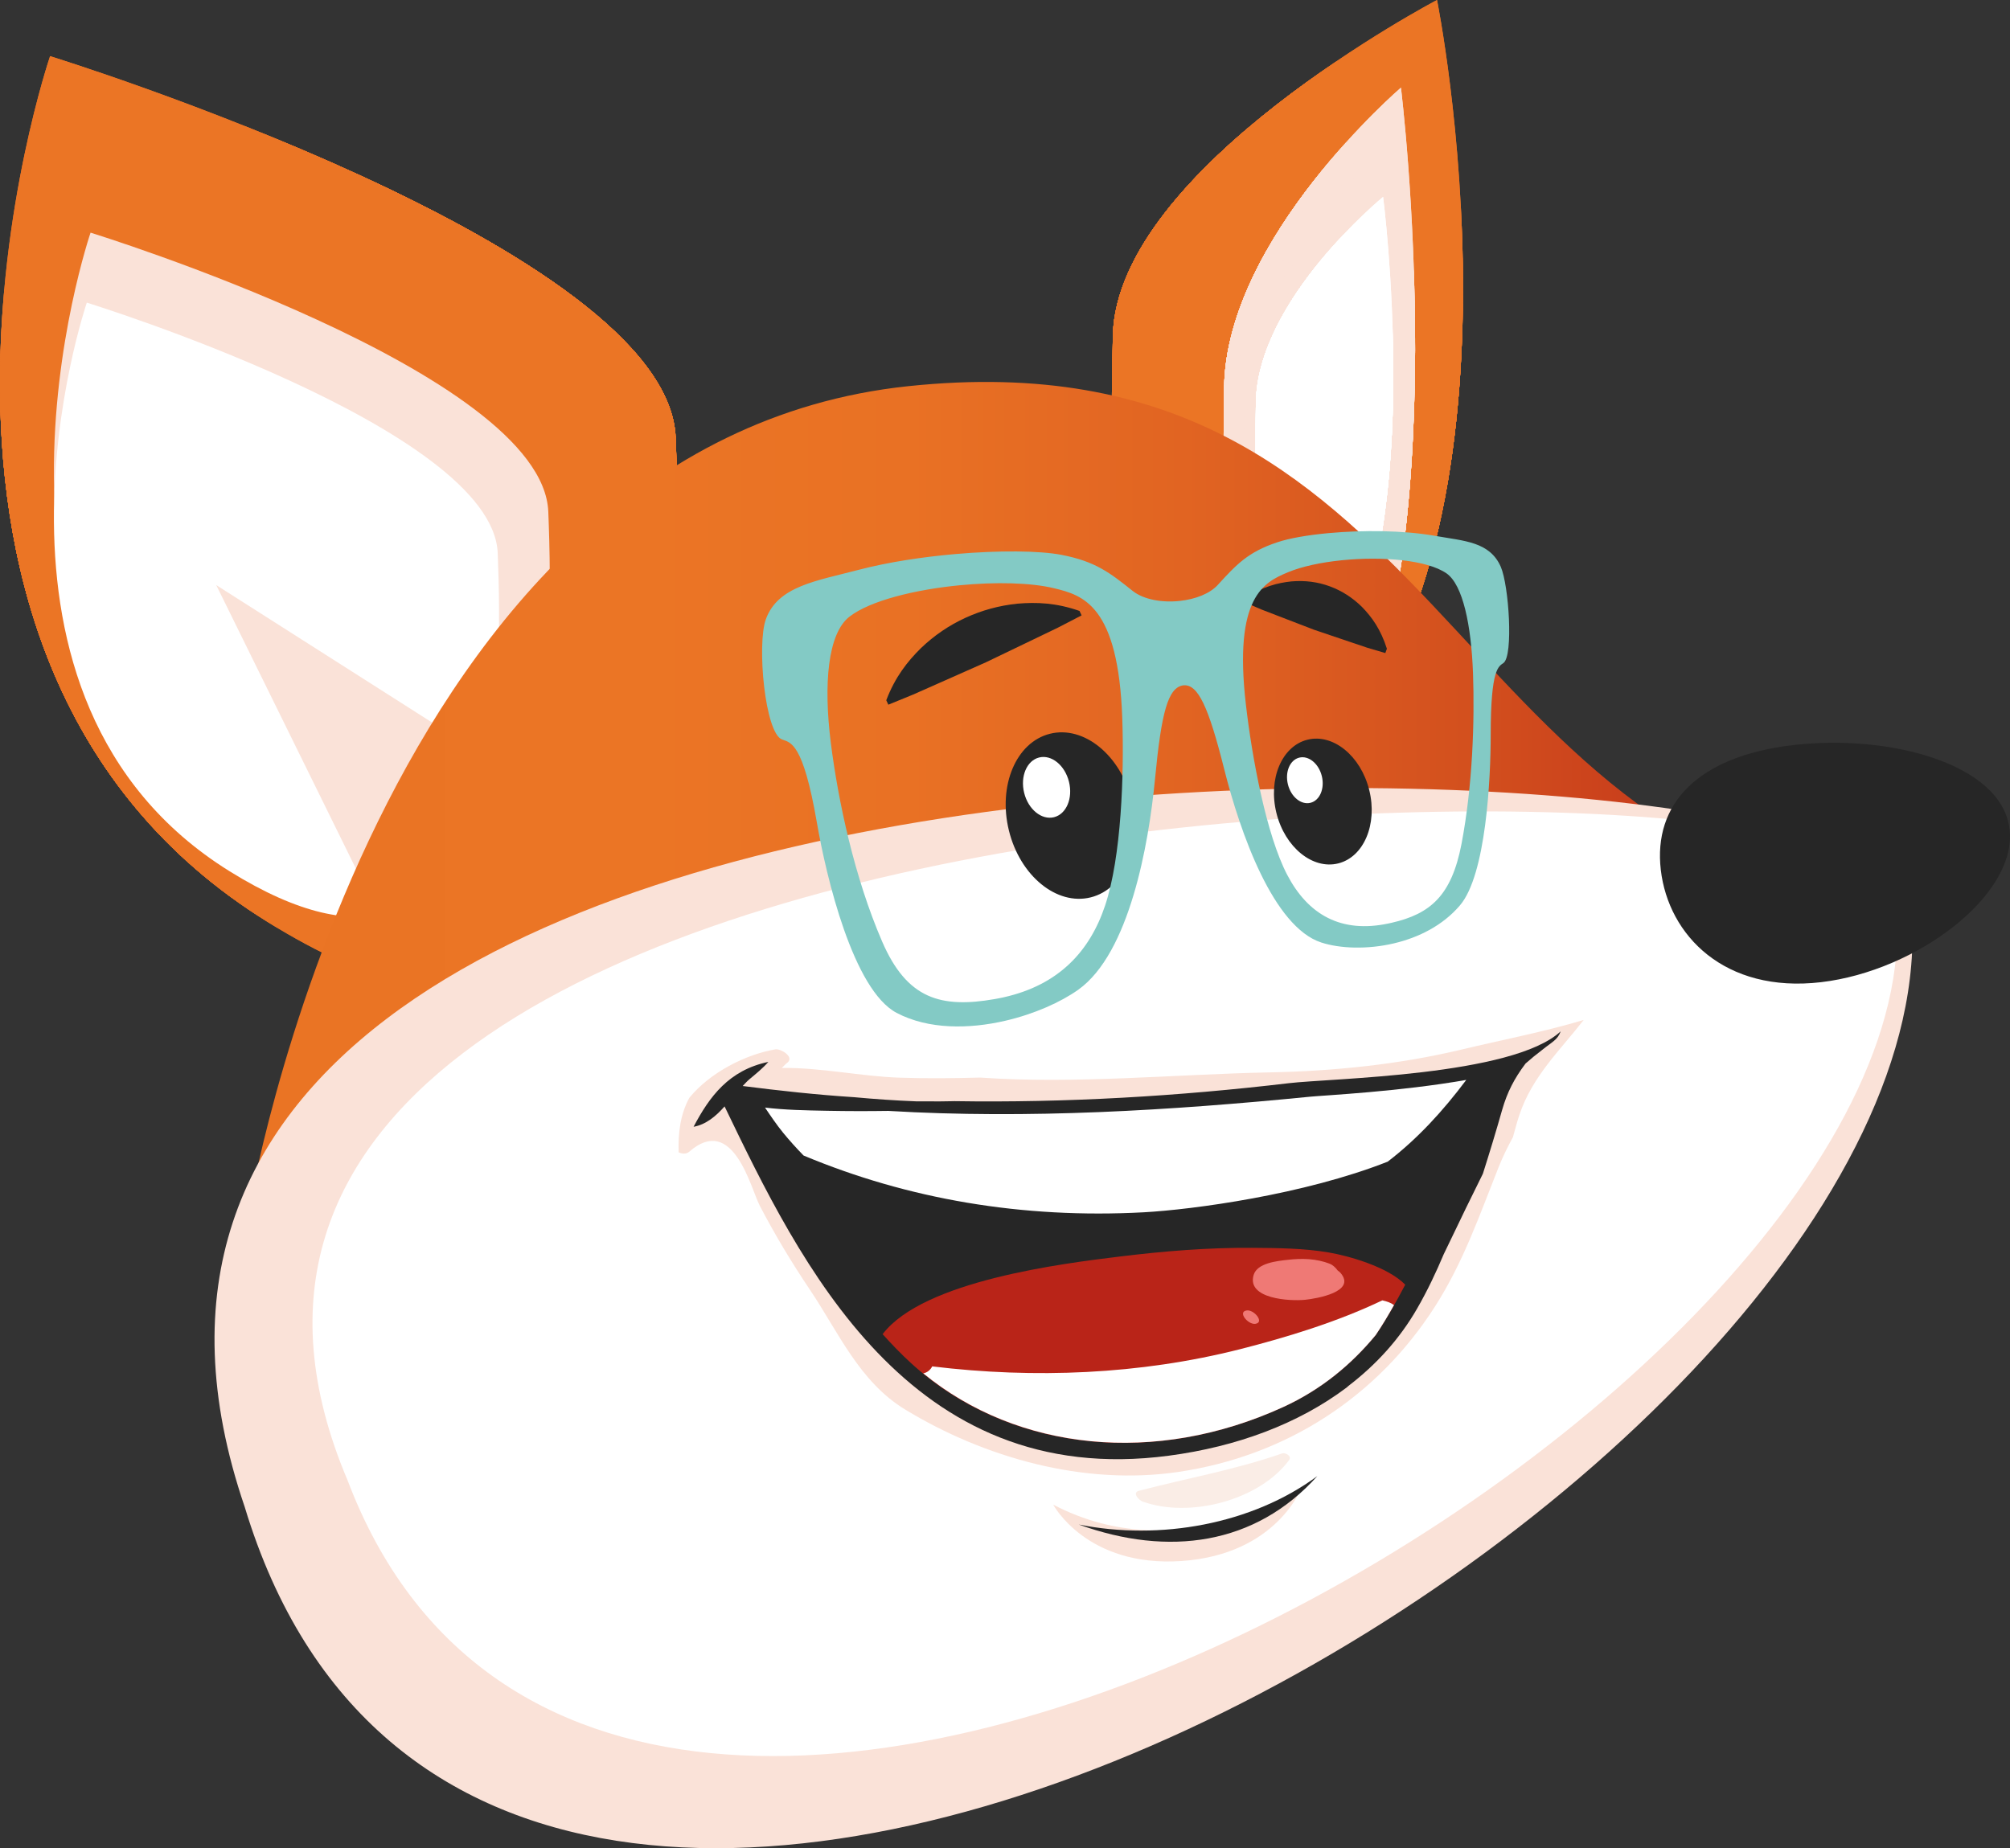 <svg enable-background="new 0 0 200 183.94" viewBox="0 0 200 183.94" xmlns="http://www.w3.org/2000/svg" xmlns:xlink="http://www.w3.org/1999/xlink"><rect x="0" y="0" width="200" height="183.94" fill="#333333" stroke="none"/><defs><path id="a" d="m4.984 5.59s61.487 18.977 62.246 37.955 1.518 74.392-40.612 48.203-21.634-86.158-21.634-86.158z"/><clipPath id="b"><use xlink:href="#a"/></clipPath><radialGradient id="c" cx="128.098" cy="40.963" gradientUnits="userSpaceOnUse" r="31.476"><stop offset="0" stop-color="#b92418"/><stop offset=".114" stop-color="#c3341a"/><stop offset=".34" stop-color="#d3501e"/><stop offset=".565" stop-color="#e16422"/><stop offset=".786" stop-color="#e97124"/><stop offset="1" stop-color="#eb7525"/></radialGradient><clipPath id="d"><use xlink:href="#h"/></clipPath><clipPath id="e"><use xlink:href="#i"/></clipPath><clipPath id="f"><use xlink:href="#j"/></clipPath><linearGradient id="g" gradientUnits="userSpaceOnUse" x1="24.677" x2="188.197" y1="79.453" y2="79.453"><stop offset="0" stop-color="#ea7424"/><stop offset=".239" stop-color="#eb7525"/><stop offset=".402" stop-color="#e97124"/><stop offset=".57" stop-color="#e16422"/><stop offset=".741" stop-color="#d3501e"/><stop offset=".913" stop-color="#c3341a"/><stop offset="1" stop-color="#b92418"/></linearGradient><path id="h" d="m142.987 0s-31.86 16.698-32.253 33.395-.787 65.454 21.043 42.412 11.21-75.807 11.21-75.807z"/><path id="i" d="m139.397 8.724s-17.378 14.918-17.592 29.837c-.215 14.918-.429 58.48 11.478 37.893s6.114-67.73 6.114-67.73z"/><path id="j" d="m137.622 19.596s-12.503 10.237-12.657 20.474-.309 40.129 8.258 26.002 4.399-46.476 4.399-46.476z"/></defs><g fill="#eb7525"><use xlink:href="#a"/><path clip-path="url(#b)" d="m-15.511 5.59h84.26v112.347h-84.26z"/><circle clip-path="url(#b)" cx="33.716" cy="52.121" r="40.632"/><circle clip-path="url(#b)" cx="33.716" cy="52.121" r="39.708"/><circle clip-path="url(#b)" cx="33.716" cy="52.121" r="38.785"/><circle clip-path="url(#b)" cx="33.716" cy="52.121" r="37.861"/><circle clip-path="url(#b)" cx="33.716" cy="52.121" r="36.938"/><circle clip-path="url(#b)" cx="33.716" cy="52.121" r="36.015"/><circle clip-path="url(#b)" cx="33.716" cy="52.121" r="35.091"/><circle clip-path="url(#b)" cx="33.716" cy="52.121" r="34.168"/><circle clip-path="url(#b)" cx="33.716" cy="52.121" r="33.244"/><circle clip-path="url(#b)" cx="33.716" cy="52.121" r="32.321"/><circle clip-path="url(#b)" cx="33.716" cy="52.121" r="31.397"/><circle clip-path="url(#b)" cx="33.716" cy="52.121" r="30.474"/><circle clip-path="url(#b)" cx="33.716" cy="52.121" r="29.55"/><circle clip-path="url(#b)" cx="33.716" cy="52.121" r="28.627"/><circle clip-path="url(#b)" cx="33.716" cy="52.121" r="27.704"/><circle clip-path="url(#b)" cx="33.716" cy="52.121" r="26.78"/><circle clip-path="url(#b)" cx="33.716" cy="52.121" r="25.857"/><circle clip-path="url(#b)" cx="33.716" cy="52.121" r="24.933"/><circle clip-path="url(#b)" cx="33.716" cy="52.121" r="24.01"/><circle clip-path="url(#b)" cx="33.716" cy="52.121" r="23.086"/><circle clip-path="url(#b)" cx="33.716" cy="52.121" r="22.163"/><circle clip-path="url(#b)" cx="33.716" cy="52.121" r="21.239"/><circle clip-path="url(#b)" cx="33.716" cy="52.121" r="20.316"/><circle clip-path="url(#b)" cx="33.716" cy="52.121" r="19.392"/><circle clip-path="url(#b)" cx="33.716" cy="52.121" r="18.469"/><circle clip-path="url(#b)" cx="33.716" cy="52.121" r="17.546"/><circle clip-path="url(#b)" cx="33.716" cy="52.121" r="16.622"/><circle clip-path="url(#b)" cx="33.716" cy="52.121" r="15.699"/><circle clip-path="url(#b)" cx="33.716" cy="52.121" r="14.775"/><circle clip-path="url(#b)" cx="33.716" cy="52.121" r="13.852"/><circle clip-path="url(#b)" cx="33.716" cy="52.121" r="12.928"/><circle clip-path="url(#b)" cx="33.716" cy="52.121" r="12.005"/><circle clip-path="url(#b)" cx="33.716" cy="52.121" r="11.081"/><circle clip-path="url(#b)" cx="33.716" cy="52.121" r="10.158"/><circle clip-path="url(#b)" cx="33.716" cy="52.121" r="9.235"/><circle clip-path="url(#b)" cx="33.716" cy="52.121" r="8.311"/><circle clip-path="url(#b)" cx="33.716" cy="52.121" r="7.388"/><circle clip-path="url(#b)" cx="33.716" cy="52.121" r="6.464"/><circle clip-path="url(#b)" cx="33.716" cy="52.121" r="5.541"/><circle clip-path="url(#b)" cx="33.716" cy="52.121" r="4.617"/><circle clip-path="url(#b)" cx="33.716" cy="52.121" r="3.694"/><circle clip-path="url(#b)" cx="33.716" cy="52.121" r="2.77"/><circle clip-path="url(#b)" cx="33.716" cy="52.121" r="1.847"/><circle clip-path="url(#b)" cx="33.716" cy="52.121" r=".923"/></g><use fill="url(#c)" xlink:href="#h"/><path clip-path="url(#d)" d="m109.948 0h43.659v98.849h-43.659z" fill="#eb7525"/><ellipse clip-path="url(#d)" cx="128.1" cy="40.94" fill="#eb7525" rx="21.053" ry="35.75"/><ellipse clip-path="url(#d)" cx="128.1" cy="40.94" fill="#eb7525" rx="20.575" ry="34.938"/><ellipse clip-path="url(#d)" cx="128.1" cy="40.94" fill="#eb7525" rx="20.096" ry="34.125"/><ellipse clip-path="url(#d)" cx="128.1" cy="40.94" fill="#eb7525" rx="19.618" ry="33.313"/><ellipse clip-path="url(#d)" cx="128.1" cy="40.94" fill="#eb7525" rx="19.139" ry="32.5"/><ellipse clip-path="url(#d)" cx="128.1" cy="40.94" fill="#eb7525" rx="18.661" ry="31.688"/><ellipse clip-path="url(#d)" cx="128.1" cy="40.94" fill="#eb7525" rx="18.183" ry="30.875"/><ellipse clip-path="url(#d)" cx="128.1" cy="40.94" fill="#eb7525" rx="17.704" ry="30.063"/><ellipse clip-path="url(#d)" cx="128.1" cy="40.94" fill="#eb7525" rx="17.226" ry="29.25"/><ellipse clip-path="url(#d)" cx="128.1" cy="40.94" fill="#eb7525" rx="16.747" ry="28.438"/><ellipse clip-path="url(#d)" cx="128.1" cy="40.94" fill="#eb7525" rx="16.269" ry="27.625"/><ellipse clip-path="url(#d)" cx="128.1" cy="40.94" fill="#eb7525" rx="15.79" ry="26.813"/><ellipse clip-path="url(#d)" cx="128.1" cy="40.94" fill="#eb7525" rx="15.312" ry="26"/><ellipse clip-path="url(#d)" cx="128.1" cy="40.94" fill="#eb7525" rx="14.833" ry="25.188"/><ellipse clip-path="url(#d)" cx="128.1" cy="40.94" fill="#eb7525" rx="14.355" ry="24.375"/><ellipse clip-path="url(#d)" cx="128.1" cy="40.94" fill="#eb7525" rx="13.876" ry="23.563"/><ellipse clip-path="url(#d)" cx="128.1" cy="40.94" fill="#eb7525" rx="13.398" ry="22.75"/><ellipse clip-path="url(#d)" cx="128.1" cy="40.94" fill="#eb7525" rx="12.919" ry="21.938"/><ellipse clip-path="url(#d)" cx="128.1" cy="40.94" fill="#eb7525" rx="12.441" ry="21.125"/><ellipse clip-path="url(#d)" cx="128.1" cy="40.94" fill="#eb7525" rx="11.962" ry="20.313"/><ellipse clip-path="url(#d)" cx="128.1" cy="40.94" fill="#eb7525" rx="11.484" ry="19.5"/><ellipse clip-path="url(#d)" cx="128.1" cy="40.94" fill="#eb7525" rx="11.005" ry="18.688"/><ellipse clip-path="url(#d)" cx="128.1" cy="40.94" fill="#eb7525" rx="10.527" ry="17.875"/><ellipse clip-path="url(#d)" cx="128.1" cy="40.94" fill="#eb7525" rx="10.048" ry="17.063"/><ellipse clip-path="url(#d)" cx="128.1" cy="40.94" fill="#eb7525" rx="9.57" ry="16.25"/><ellipse clip-path="url(#d)" cx="128.1" cy="40.94" fill="#eb7525" rx="9.091" ry="15.438"/><ellipse clip-path="url(#d)" cx="128.1" cy="40.94" fill="#eb7525" rx="8.613" ry="14.625"/><ellipse clip-path="url(#d)" cx="128.1" cy="40.94" fill="#eb7525" rx="8.134" ry="13.813"/><ellipse clip-path="url(#d)" cx="128.1" cy="40.94" fill="#eb7525" rx="7.656" ry="13"/><ellipse clip-path="url(#d)" cx="128.1" cy="40.94" fill="#eb7525" rx="7.177" ry="12.188"/><ellipse clip-path="url(#d)" cx="128.1" cy="40.94" fill="#eb7525" rx="6.699" ry="11.375"/><ellipse clip-path="url(#d)" cx="128.1" cy="40.94" fill="#eb7525" rx="6.22" ry="10.563"/><ellipse clip-path="url(#d)" cx="128.1" cy="40.94" fill="#eb7525" rx="5.742" ry="9.75"/><ellipse clip-path="url(#d)" cx="128.1" cy="40.94" fill="#eb7525" rx="5.263" ry="8.938"/><ellipse clip-path="url(#d)" cx="128.1" cy="40.94" fill="#eb7525" rx="4.785" ry="8.125"/><ellipse clip-path="url(#d)" cx="128.1" cy="40.94" fill="#eb7525" rx="4.306" ry="7.313"/><ellipse clip-path="url(#d)" cx="128.1" cy="40.94" fill="#eb7525" rx="3.828" ry="6.5"/><ellipse clip-path="url(#d)" cx="128.1" cy="40.94" fill="#eb7525" rx="3.349" ry="5.688"/><ellipse clip-path="url(#d)" cx="128.1" cy="40.94" fill="#eb7525" rx="2.871" ry="4.875"/><ellipse clip-path="url(#d)" cx="128.1" cy="40.94" fill="#eb7525" rx="2.392" ry="4.063"/><ellipse clip-path="url(#d)" cx="128.1" cy="40.94" fill="#eb7525" rx="1.914" ry="3.25"/><ellipse clip-path="url(#d)" cx="128.1" cy="40.94" fill="#eb7525" rx="1.435" ry="2.438"/><ellipse clip-path="url(#d)" cx="128.1" cy="40.94" fill="#eb7525" rx=".957" ry="1.625"/><ellipse clip-path="url(#d)" cx="128.1" cy="40.94" fill="#eb7525" rx=".478" ry=".813"/><use fill="#fae2d8" xlink:href="#i"/><path clip-path="url(#e)" d="m121.375 8.724h23.814v88.317h-23.814z" fill="#fae2d8"/><ellipse clip-path="url(#e)" cx="131.276" cy="45.303" fill="#fae2d8" rx="11.484" ry="31.941"/><ellipse clip-path="url(#e)" cx="131.276" cy="45.303" fill="#fae2d8" rx="11.223" ry="31.215"/><ellipse clip-path="url(#e)" cx="131.276" cy="45.303" fill="#fae2d8" rx="10.962" ry="30.489"/><ellipse clip-path="url(#e)" cx="131.276" cy="45.303" fill="#fae2d8" rx="10.701" ry="29.763"/><ellipse clip-path="url(#e)" cx="131.276" cy="45.303" fill="#fae2d8" rx="10.44" ry="29.037"/><ellipse clip-path="url(#e)" cx="131.276" cy="45.303" fill="#fae2d8" rx="10.179" ry="28.311"/><ellipse clip-path="url(#e)" cx="131.276" cy="45.303" fill="#fae2d8" rx="9.918" ry="27.586"/><ellipse clip-path="url(#e)" cx="131.276" cy="45.303" fill="#fae2d8" rx="9.657" ry="26.86"/><ellipse clip-path="url(#e)" cx="131.276" cy="45.303" fill="#fae2d8" rx="9.396" ry="26.134"/><ellipse clip-path="url(#e)" cx="131.276" cy="45.303" fill="#fae2d8" rx="9.135" ry="25.408"/><ellipse clip-path="url(#e)" cx="131.276" cy="45.303" fill="#fae2d8" rx="8.874" ry="24.682"/><ellipse clip-path="url(#e)" cx="131.276" cy="45.303" fill="#fae2d8" rx="8.613" ry="23.956"/><ellipse clip-path="url(#e)" cx="131.276" cy="45.303" fill="#fae2d8" rx="8.352" ry="23.23"/><ellipse clip-path="url(#e)" cx="131.276" cy="45.303" fill="#fae2d8" rx="8.091" ry="22.504"/><ellipse clip-path="url(#e)" cx="131.276" cy="45.303" fill="#fae2d8" rx="7.83" ry="21.778"/><ellipse clip-path="url(#e)" cx="131.276" cy="45.303" fill="#fae2d8" rx="7.569" ry="21.052"/><ellipse clip-path="url(#e)" cx="131.276" cy="45.303" fill="#fae2d8" rx="7.308" ry="20.326"/><ellipse clip-path="url(#e)" cx="131.276" cy="45.303" fill="#fae2d8" rx="7.047" ry="19.6"/><ellipse clip-path="url(#e)" cx="131.276" cy="45.303" fill="#fae2d8" rx="6.786" ry="18.874"/><ellipse clip-path="url(#e)" cx="131.276" cy="45.303" fill="#fae2d8" rx="6.525" ry="18.148"/><ellipse clip-path="url(#e)" cx="131.276" cy="45.303" fill="#fae2d8" rx="6.264" ry="17.422"/><ellipse clip-path="url(#e)" cx="131.276" cy="45.303" fill="#fae2d8" rx="6.003" ry="16.697"/><ellipse clip-path="url(#e)" cx="131.276" cy="45.303" fill="#fae2d8" rx="5.742" ry="15.971"/><ellipse clip-path="url(#e)" cx="131.276" cy="45.303" fill="#fae2d8" rx="5.481" ry="15.245"/><ellipse clip-path="url(#e)" cx="131.276" cy="45.303" fill="#fae2d8" rx="5.22" ry="14.519"/><ellipse clip-path="url(#e)" cx="131.276" cy="45.303" fill="#fae2d8" rx="4.959" ry="13.793"/><ellipse clip-path="url(#e)" cx="131.276" cy="45.303" fill="#fae2d8" rx="4.698" ry="13.067"/><ellipse clip-path="url(#e)" cx="131.276" cy="45.303" fill="#fae2d8" rx="4.437" ry="12.341"/><ellipse clip-path="url(#e)" cx="131.276" cy="45.303" fill="#fae2d8" rx="4.176" ry="11.615"/><ellipse clip-path="url(#e)" cx="131.276" cy="45.303" fill="#fae2d8" rx="3.915" ry="10.889"/><ellipse clip-path="url(#e)" cx="131.276" cy="45.303" fill="#fae2d8" rx="3.654" ry="10.163"/><ellipse clip-path="url(#e)" cx="131.276" cy="45.303" fill="#fae2d8" rx="3.393" ry="9.437"/><ellipse clip-path="url(#e)" cx="131.276" cy="45.303" fill="#fae2d8" rx="3.132" ry="8.711"/><ellipse clip-path="url(#e)" cx="131.276" cy="45.303" fill="#fae2d8" rx="2.871" ry="7.985"/><ellipse clip-path="url(#e)" cx="131.276" cy="45.303" fill="#fae2d8" rx="2.61" ry="7.259"/><ellipse clip-path="url(#e)" cx="131.276" cy="45.303" fill="#fae2d8" rx="2.349" ry="6.533"/><ellipse clip-path="url(#e)" cx="131.276" cy="45.303" fill="#fae2d8" rx="2.088" ry="5.807"/><ellipse clip-path="url(#e)" cx="131.276" cy="45.303" fill="#fae2d8" rx="1.827" ry="5.082"/><ellipse clip-path="url(#e)" cx="131.276" cy="45.303" fill="#fae2d8" rx="1.566" ry="4.356"/><ellipse clip-path="url(#e)" cx="131.276" cy="45.303" fill="#fae2d8" rx="1.305" ry="3.63"/><ellipse clip-path="url(#e)" cx="131.276" cy="45.303" fill="#fae2d8" rx="1.044" ry="2.904"/><ellipse clip-path="url(#e)" cx="131.276" cy="45.303" fill="#fae2d8" rx=".783" ry="2.178"/><ellipse clip-path="url(#e)" cx="131.276" cy="45.303" fill="#fae2d8" rx=".522" ry="1.452"/><ellipse clip-path="url(#e)" cx="131.276" cy="45.303" fill="#fae2d8" rx=".261" ry=".726"/><use fill="#fff" xlink:href="#j"/><path clip-path="url(#f)" d="m124.656 19.596h17.134v60.603h-17.134z" fill="#fff"/><ellipse clip-path="url(#f)" cx="131.779" cy="44.696" fill="#fff" rx="8.262" ry="21.918"/><ellipse clip-path="url(#f)" cx="131.779" cy="44.696" fill="#fff" rx="8.074" ry="21.42"/><ellipse clip-path="url(#f)" cx="131.779" cy="44.696" fill="#fff" rx="7.887" ry="20.922"/><ellipse clip-path="url(#f)" cx="131.779" cy="44.696" fill="#fff" rx="7.699" ry="20.424"/><ellipse clip-path="url(#f)" cx="131.779" cy="44.696" fill="#fff" rx="7.511" ry="19.925"/><ellipse clip-path="url(#f)" cx="131.779" cy="44.696" fill="#fff" rx="7.323" ry="19.427"/><ellipse clip-path="url(#f)" cx="131.779" cy="44.696" fill="#fff" rx="7.136" ry="18.929"/><ellipse clip-path="url(#f)" cx="131.779" cy="44.696" fill="#fff" rx="6.948" ry="18.431"/><ellipse clip-path="url(#f)" cx="131.779" cy="44.696" fill="#fff" rx="6.76" ry="17.933"/><ellipse clip-path="url(#f)" cx="131.779" cy="44.696" fill="#fff" rx="6.572" ry="17.435"/><ellipse clip-path="url(#f)" cx="131.779" cy="44.696" fill="#fff" rx="6.384" ry="16.937"/><ellipse clip-path="url(#f)" cx="131.779" cy="44.696" fill="#fff" rx="6.197" ry="16.438"/><ellipse clip-path="url(#f)" cx="131.779" cy="44.696" fill="#fff" rx="6.009" ry="15.94"/><ellipse clip-path="url(#f)" cx="131.779" cy="44.696" fill="#fff" rx="5.821" ry="15.442"/><ellipse clip-path="url(#f)" cx="131.779" cy="44.696" fill="#fff" rx="5.633" ry="14.944"/><ellipse clip-path="url(#f)" cx="131.779" cy="44.696" fill="#fff" rx="5.446" ry="14.446"/><ellipse clip-path="url(#f)" cx="131.779" cy="44.696" fill="#fff" rx="5.258" ry="13.948"/><ellipse clip-path="url(#f)" cx="131.779" cy="44.696" fill="#fff" rx="5.07" ry="13.45"/><ellipse clip-path="url(#f)" cx="131.779" cy="44.696" fill="#fff" rx="4.882" ry="12.952"/><ellipse clip-path="url(#f)" cx="131.779" cy="44.696" fill="#fff" rx="4.694" ry="12.453"/><ellipse clip-path="url(#f)" cx="131.779" cy="44.696" fill="#fff" rx="4.507" ry="11.955"/><ellipse clip-path="url(#f)" cx="131.779" cy="44.696" fill="#fff" rx="4.319" ry="11.457"/><ellipse clip-path="url(#f)" cx="131.779" cy="44.696" fill="#fff" rx="4.131" ry="10.959"/><ellipse clip-path="url(#f)" cx="131.779" cy="44.696" fill="#fff" rx="3.943" ry="10.461"/><ellipse clip-path="url(#f)" cx="131.779" cy="44.696" fill="#fff" rx="3.756" ry="9.963"/><ellipse clip-path="url(#f)" cx="131.779" cy="44.696" fill="#fff" rx="3.568" ry="9.465"/><ellipse clip-path="url(#f)" cx="131.779" cy="44.696" fill="#fff" rx="3.38" ry="8.966"/><ellipse clip-path="url(#f)" cx="131.779" cy="44.696" fill="#fff" rx="3.192" ry="8.468"/><ellipse clip-path="url(#f)" cx="131.779" cy="44.696" fill="#fff" rx="3.004" ry="7.97"/><ellipse clip-path="url(#f)" cx="131.779" cy="44.696" fill="#fff" rx="2.817" ry="7.472"/><ellipse clip-path="url(#f)" cx="131.779" cy="44.696" fill="#fff" rx="2.629" ry="6.974"/><ellipse clip-path="url(#f)" cx="131.779" cy="44.696" fill="#fff" rx="2.441" ry="6.476"/><ellipse clip-path="url(#f)" cx="131.779" cy="44.696" fill="#fff" rx="2.253" ry="5.978"/><ellipse clip-path="url(#f)" cx="131.779" cy="44.696" fill="#fff" rx="2.066" ry="5.479"/><ellipse clip-path="url(#f)" cx="131.779" cy="44.696" fill="#fff" rx="1.878" ry="4.981"/><ellipse clip-path="url(#f)" cx="131.779" cy="44.696" fill="#fff" rx="1.69" ry="4.483"/><ellipse clip-path="url(#f)" cx="131.779" cy="44.696" fill="#fff" rx="1.502" ry="3.985"/><ellipse clip-path="url(#f)" cx="131.779" cy="44.696" fill="#fff" rx="1.314" ry="3.487"/><ellipse clip-path="url(#f)" cx="131.779" cy="44.696" fill="#fff" rx="1.127" ry="2.989"/><ellipse clip-path="url(#f)" cx="131.779" cy="44.696" fill="#fff" rx=".939" ry="2.491"/><ellipse clip-path="url(#f)" cx="131.779" cy="44.696" fill="#fff" rx=".751" ry="1.993"/><ellipse clip-path="url(#f)" cx="131.779" cy="44.696" fill="#fff" rx=".563" ry="1.494"/><ellipse clip-path="url(#f)" cx="131.779" cy="44.696" fill="#fff" rx=".376" ry=".996"/><ellipse clip-path="url(#f)" cx="131.779" cy="44.696" fill="#fff" rx=".188" ry=".498"/><path d="m9.011 23.155s44.991 13.886 45.546 27.772 1.111 54.434-29.716 35.271-15.83-63.043-15.83-63.043z" fill="#fae2d8"/><path d="m8.638 30.121s40.388 12.465 40.887 24.931c.499 12.465.997 48.864-26.676 31.662s-14.211-56.593-14.211-56.593z" fill="#fff"/><path d="m49.586 76.106-13.918 10.863-14.152-28.74z" fill="#fae2d8"/><path d="m24.677 120.893s12.578-76.869 65.688-82.459 53.109 46.121 97.833 51.712c-25.857 10.482-163.521 30.747-163.521 30.747z" fill="url(#g)"/><path d="m190.202 90.714c5.285-18.356-195.574-27.821-165.855 59.254 24.788 82.035 170.139-3.219 165.855-59.254z" fill="#fae2d8"/><path d="m188.574 89.295c4.277-16.061-185.307-15.855-153.985 58.045 26.485 69.757 160.161-9.87 153.985-58.045z" fill="#fff"/><ellipse cx="106.46" cy="81.108" fill="#262626" rx="6.289" ry="8.386" transform="matrix(.971 -.241 .241 .971 -16.418 28.069)"/><ellipse cx="104.096" cy="78.301" fill="#fff" rx="2.296" ry="3.061" transform="matrix(.971 -.241 .241 .971 -15.811 27.416)"/><ellipse cx="131.571" cy="79.71" fill="#262626" rx="4.755" ry="6.34" transform="matrix(.971 -.241 .241 .971 -15.34 34.084)"/><ellipse cx="129.783" cy="77.588" fill="#fff" rx="1.736" ry="2.315" transform="matrix(.971 -.241 .241 .971 -14.881 33.59)"/><path d="m88.186 69.692c.878-2.308 2.106-3.86 3.441-5.179 1.348-1.292 2.831-2.29 4.436-3.025 1.604-.736 3.326-1.22 5.183-1.409 1.871-.159 3.847-.092 6.17.725l.205.442-2.354 1.219-2.386 1.15-4.773 2.296-4.841 2.148-2.422 1.072-2.454 1.003z" fill="#262626"/><path d="m123.947 59.484c1.725-1.109 3.182-1.478 4.558-1.621 1.366-.115 2.628.056 3.797.485 1.169.428 2.25 1.102 3.226 2.064.966.992 1.851 2.204 2.472 4.15l-.156.433-1.795-.53-1.77-.597-3.539-1.197-3.487-1.342-1.743-.673-1.718-.741z" fill="#262626"/><path d="m68.589 109.259c2.071-2.537 5.629-4.326 8.564-4.824.51-.085 1.849.701 1.245 1.283-.231.169-.414.373-.601.571 3.895-.057 7.843.838 11.733.966 2.661.09 5.331.059 8.007-.01 9.512.66 19.458-.33 28.763-.517 6.391-.126 12.835-.776 19.068-2.258 3.985-.956 8.242-1.77 12.212-2.959-2.331 3.007-5.106 5.586-6.4 9.454-.244.732-.434 1.472-.64 2.209-.513.948-1 1.921-1.417 2.967-1.916 4.817-3.501 9.447-6.329 13.873-5.737 8.986-14.789 14.896-25.555 16.48-9.405 1.387-19.3-1.421-27.17-6.21-4.577-2.783-6.65-7.718-9.478-11.919-1.819-2.709-3.493-5.488-4.996-8.376-.894-1.722-2.638-9.194-7.016-5.365-.287.249-.702.228-1.052.06-.064-1.885.161-3.778 1.062-5.425z" fill="#fae2d8"/><path d="m76.454 105.684c-.547.627-1.208 1.162-1.885 1.728-.244.205-.45.443-.67.671 3.677.471 7.374.874 11.096 1.114 2.042.188 4.102.334 6.179.413 1.873.011 3.254.006 3.702-.016.026-.002.057-.003.081-.003 11.095.174 22.272-.484 33.295-1.789 4.168-.495 22.27-.713 27.04-5.158-.319.876-.858 1.044-1.868 1.868-.564.427-1.105.87-1.627 1.333-1.13 1.499-1.826 2.865-2.327 4.605-.602 2.122-1.246 4.246-1.918 6.36-.559 1.148-1.128 2.288-1.691 3.436-.74 1.515-1.455 3.048-2.203 4.57-.769 1.824-1.625 3.637-2.655 5.424-1.732 3.012-4.055 5.567-6.822 7.685-.065.057-.121.117-.194.172 0 .004-.006.001-.008.005-4.792 3.602-10.904 5.88-17.686 6.775-25.88 3.429-36.703-19.24-44.196-34.763-.864.982-1.862 1.811-3.084 2.027 1.585-3.01 3.523-5.638 7.441-6.457z" fill="#262626"/><path d="m111.382 125.059c4.381-.54 8.81-.901 13.211-.87 2.536.019 5.142.038 7.618.461 1.906.323 5.839 1.401 7.613 3.205-.894 1.708-1.838 3.391-2.935 5.015-2.406 2.921-5.429 5.442-9.233 7.179-13.244 6.052-27.599 4.237-37.03-4.408-1.007-.919-1.92-1.883-2.803-2.858 4.062-5.345 17.983-7.037 23.559-7.724z" fill="#b92418"/><path d="m92.757 135.988c10.141 1.231 20.653.82 30.626-1.709 4.628-1.179 9.652-2.706 14.163-4.862.458.1.867.246 1.161.47-.569 1.01-1.16 2.009-1.818 2.981-2.406 2.921-5.429 5.442-9.233 7.179-12.683 5.796-26.368 4.356-35.788-3.366.405-.077.722-.35.889-.693z" fill="#fff"/><path d="m77.922 112.734c-.644-.791-1.225-1.648-1.801-2.504 1.966.24 4.024.279 6.216.32 2.015.039 4.034.041 6.053.011 13.907.828 28.1-.041 41.981-1.414 1.439-.14 8.919-.505 15.527-1.67-2.312 3.085-4.829 5.84-7.818 8.135-8.344 3.293-19.395 4.772-24.27 5.04-12.101.652-23.497-1.316-33.853-5.65-.709-.73-1.391-1.479-2.035-2.268z" fill="#fff"/><path d="m124.739 126.89c.355-1.2 2.358-1.392 3.388-1.507 1.415-.165 2.852-.129 4.18.387.262.1.581.363.794.672.094.076.198.138.278.234 1.621 1.88-2.335 2.562-3.514 2.683-1.504.155-5.836-.078-5.126-2.469z" fill="#ef7975"/><path d="m129.513 148.039s-12.078 8.341-24.715 1.708c0 0 3.314 6.26 12.783 5.611 9.472-.653 11.932-7.319 11.932-7.319z" fill="#fae2d8"/><path d="m124.049 130.42c.731-.108 1.805 1.194.863 1.332-.727.106-1.804-1.198-.863-1.332z" fill="#ef7975"/><path d="m113.328 148.368c4.806-1.257 9.53-2.078 14.249-3.719.332-.112.978.276.705.645-2.945 4.02-9.91 5.841-14.599 4.143-.364-.135-1.07-.881-.355-1.069z" fill="#faede6"/><path d="m131.079 146.905c-6.159 6.868-14.798 8.054-23.736 4.822 8.079 1.619 17.24-.025 23.736-4.822z" fill="#262626"/><path d="m165.254 86.579c.76 6.517 6.35 12.291 15.934 11.173s19.531-8.705 18.771-15.221-11.941-9.496-21.524-8.378-13.941 5.91-13.181 12.426z" fill="#262626"/><path d="m149.33 56.406c.203.467.384 1.252.525 2.179.141.926.242 1.994.288 3.027.045 1.033.034 2.031-.05 2.818s-.242 1.363-.489 1.549c-.122.089-.262.167-.404.336s-.285.428-.413.88c-.129.452-.242 1.096-.324 2.034-.082.939-.132 2.173-.134 3.804.001 1.129-.028 2.569-.112 4.14-.084 1.574-.223 3.28-.443 4.94-.221 1.664-.523 3.284-.932 4.676-.411 1.398-.931 2.57-1.586 3.331-.426.497-.893.944-1.393 1.344-.502.401-1.036.755-1.594 1.065-.559.311-1.142.577-1.737.801-.598.225-1.208.409-1.82.554-.664.157-1.33.268-1.986.337-.658.069-1.306.096-1.927.085-.624-.011-1.223-.062-1.782-.147-.561-.085-1.081-.206-1.546-.357-1.186-.385-2.281-1.255-3.283-2.442-1.008-1.195-1.919-2.709-2.73-4.373-.815-1.671-1.527-3.49-2.135-5.284-.61-1.799-1.113-3.571-1.509-5.142-.39-1.554-.748-2.862-1.089-3.947-.341-1.087-.664-1.952-.984-2.617-.32-.666-.637-1.133-.966-1.423-.329-.291-.669-.405-1.034-.367-.38.052-.706.246-.992.609-.286.364-.531.899-.747 1.631-.217.734-.406 1.666-.579 2.825-.174 1.161-.333 2.549-.49 4.193-.161 1.685-.403 3.609-.752 5.602-.35 2-.809 4.073-1.403 6.047-.597 1.984-1.331 3.872-2.231 5.49-.906 1.629-1.982 2.987-3.257 3.897-.436.309-.926.614-1.46.908-.536.295-1.116.579-1.732.845-.618.267-1.272.516-1.951.741-.683.225-1.391.426-2.117.594-.898.208-1.822.367-2.752.463-.935.096-1.876.129-2.803.084-.932-.045-1.85-.169-2.732-.386-.887-.218-1.738-.529-2.533-.948-1.073-.568-2.045-1.689-2.916-3.139-.874-1.456-1.644-3.242-2.309-5.128-.666-1.892-1.226-3.883-1.678-5.744-.453-1.864-.797-3.594-1.033-4.962-.344-1.984-.679-3.471-1-4.59-.322-1.121-.631-1.873-.924-2.387s-.569-.789-.825-.955-.491-.222-.702-.299c-.428-.154-.799-.82-1.102-1.773-.303-.954-.537-2.196-.689-3.496-.152-1.301-.222-2.661-.198-3.851s.142-2.21.366-2.835c.298-.833.763-1.489 1.361-2.022.596-.531 1.323-.94 2.146-1.281.82-.339 1.735-.609 2.712-.866.972-.255 2.004-.495 3.064-.774.726-.19 1.486-.365 2.269-.525.779-.159 1.58-.304 2.392-.433.808-.129 1.627-.243 2.447-.343.815-.099 1.631-.184 2.437-.255 1.091-.096 2.164-.165 3.193-.209 1.023-.043 2.003-.061 2.917-.054.908.007 1.751.039 2.505.096.75.056 1.413.137 1.965.242.853.164 1.58.357 2.229.584.646.226 1.213.485 1.747.781.532.295 1.029.626 1.536.997.505.37 1.019.779 1.584 1.23.277.219.601.403.959.553.357.149.748.264 1.159.345.41.081.84.129 1.276.144.435.016.877-.001 1.311-.049.383-.042.761-.108 1.125-.197.363-.089.712-.201 1.038-.336.326-.134.629-.291.9-.47.271-.178.512-.378.712-.6.462-.506.881-.963 1.295-1.38.412-.415.82-.79 1.261-1.131.44-.341.912-.649 1.455-.932.541-.282 1.151-.539 1.868-.778.301-.102.643-.2 1.019-.291.375-.091.785-.175 1.222-.253.436-.078.9-.148 1.385-.212.484-.063.989-.119 1.51-.167.856-.079 1.754-.135 2.667-.168.908-.032 1.83-.04 2.743-.021.907.019 1.804.064 2.668.139.858.074 1.684.178 2.453.312.753.133 1.475.236 2.151.355.673.119 1.3.254 1.868.451.566.197 1.073.455 1.507.821.437.363.799.835 1.074 1.46zm-50.377 43.029c.08-.014.159-.028.238-.043s.157-.03.235-.045.155-.031.232-.047.153-.033.229-.05c1.368-.307 2.588-.747 3.672-1.306 1.076-.555 2.02-1.229 2.843-2.009.818-.775 1.517-1.656 2.107-2.631.588-.97 1.068-2.034 1.451-3.18.405-1.206.726-2.629.978-4.172.251-1.539.432-3.197.556-4.878.124-1.678.192-3.379.217-5.007.025-1.626.007-3.18-.042-4.566-.098-2.828-.392-5.004-.821-6.689-.43-1.688-.996-2.888-1.639-3.758-.646-.873-1.37-1.414-2.111-1.78-.744-.368-1.507-.559-2.223-.732-.579-.14-1.23-.25-1.937-.33-.71-.081-1.475-.133-2.279-.156-.807-.024-1.653-.019-2.52.013-.871.032-1.762.093-2.655.179-1.097.107-2.197.254-3.262.44-1.072.187-2.11.412-3.074.675-.97.264-1.866.565-2.649.9-.787.337-1.458.708-1.975 1.11-.541.418-.973 1.047-1.306 1.846-.334.801-.567 1.773-.71 2.874-.143 1.103-.194 2.335-.164 3.654.03 1.32.141 2.727.324 4.178.183 1.454.422 3.023.721 4.657.299 1.633.657 3.331 1.079 5.046.421 1.713.905 3.441 1.456 5.137.549 1.692 1.164 3.352 1.847 4.93.62 1.436 1.296 2.573 2.048 3.454.749.878 1.571 1.503 2.486 1.919.91.414 1.91.621 3.018.665 1.101.048 2.305-.067 3.63-.298m47.614-32.444c-.044-1.194-.129-2.34-.257-3.404-.128-1.065-.299-2.049-.515-2.92-.217-.871-.479-1.63-.788-2.241-.31-.613-.669-1.079-1.079-1.364-.482-.333-1.118-.605-1.862-.821-.748-.217-1.608-.376-2.533-.481-.931-.106-1.929-.157-2.947-.157-1.025.001-2.07.054-3.086.157-.508.051-1.008.115-1.495.191-.488.076-.963.165-1.418.265-.456.1-.892.213-1.3.336-.41.124-.793.259-1.142.406-.588.247-1.219.519-1.815.954-.599.437-1.164 1.039-1.617 1.947-.455.911-.796 2.129-.947 3.793-.151 1.668-.109 3.781.204 6.475.152 1.321.355 2.794.607 4.321s.553 3.108.899 4.649c.346 1.539.738 3.035 1.173 4.396.434 1.357.911 2.578 1.427 3.567.515.986 1.107 1.848 1.782 2.57.672.719 1.426 1.298 2.267 1.721.836.421 1.757.687 2.768.783 1.004.096 2.095.023 3.278-.23.025-.005.049-.011.074-.016s.049-.011.073-.016.049-.011.073-.016.048-.011.073-.016c.968-.222 1.826-.501 2.584-.878.754-.375 1.41-.846 1.976-1.451.564-.603 1.041-1.341 1.438-2.251.396-.907.714-1.986.962-3.276.276-1.45.496-2.939.669-4.433.172-1.49.296-2.985.38-4.449.084-1.461.129-2.892.142-4.256.013-1.363-.006-2.66-.048-3.855" fill="#83cac5"/></svg>